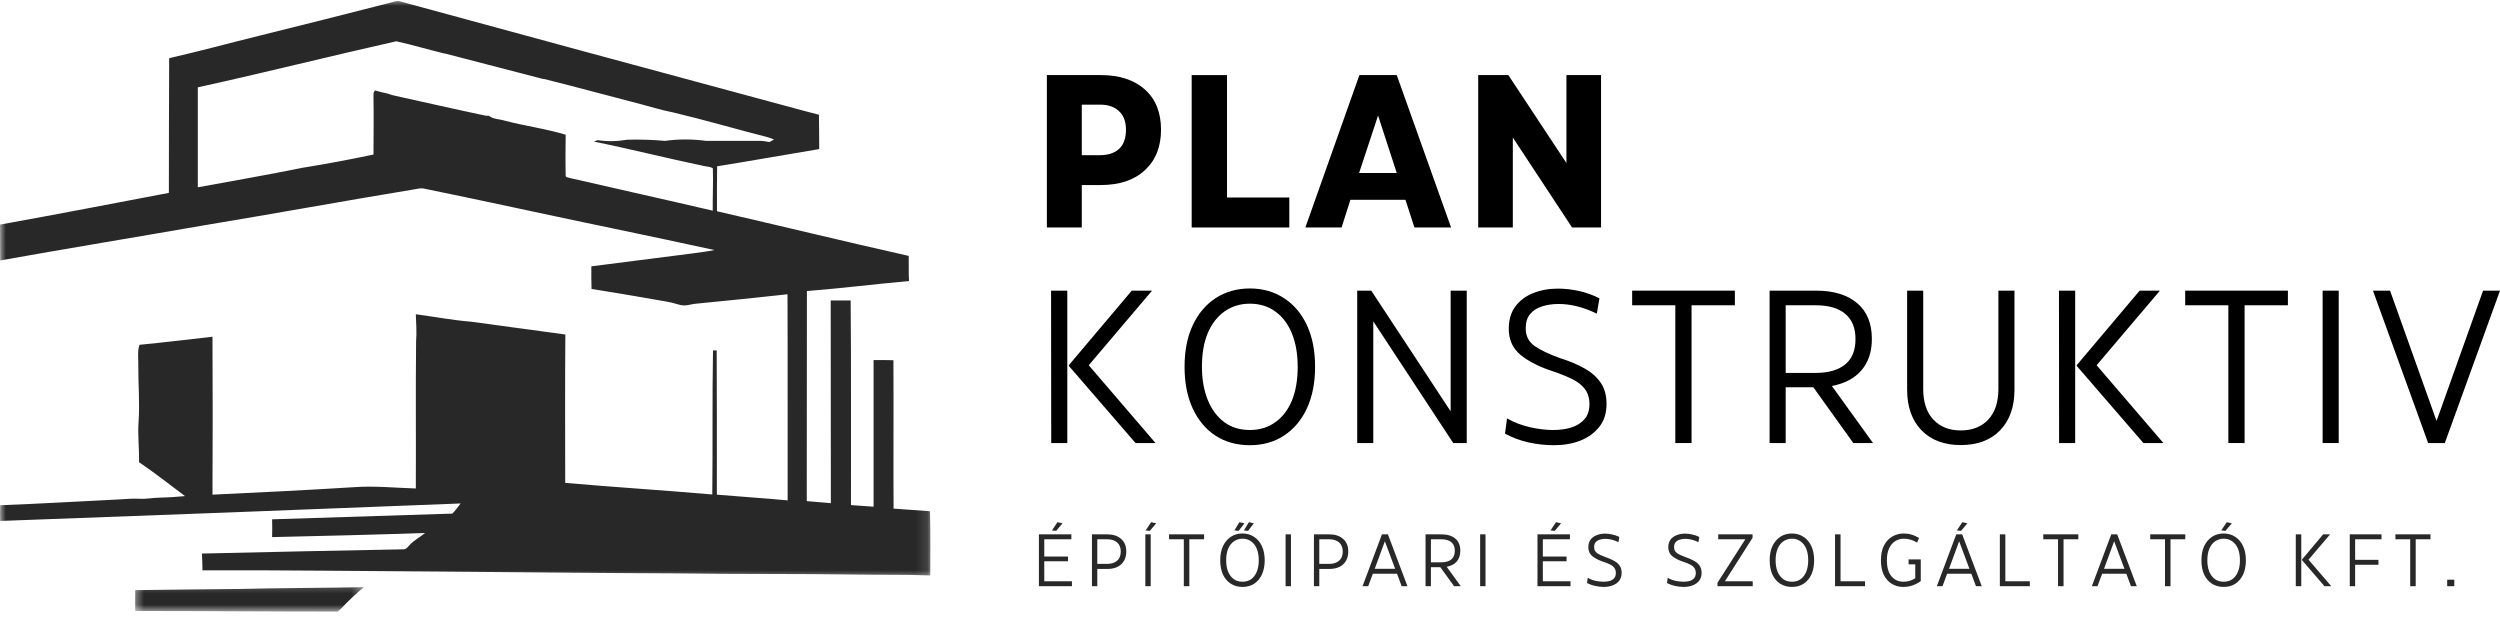 <svg width="217" height="54" viewBox="0 0 217 54" fill="none" xmlns="http://www.w3.org/2000/svg">
<path d="M95.559 6.518C97.169 6.518 98.439 6.933 99.369 7.763C100.306 8.593 100.777 9.759 100.777 11.258C100.777 12.736 100.312 13.905 99.382 14.767C98.457 15.631 97.175 16.062 95.534 16.062H93.899V19.746H90.869V6.518H95.559ZM93.899 13.471H95.459C96.169 13.471 96.728 13.292 97.131 12.931C97.533 12.563 97.734 12.007 97.734 11.258C97.734 10.554 97.533 10.02 97.131 9.649C96.735 9.272 96.188 9.083 95.484 9.083H93.899V13.471Z" fill="black"/>
<path d="M111.912 19.746H103.437V6.518H106.505V17.143H111.912V19.746Z" fill="black"/>
<path d="M125.954 19.746H122.773L121.993 17.344H117.215L116.448 19.746H113.305L117.995 6.518H121.239L125.954 19.746ZM119.617 10.026L117.969 15.018H121.239L119.617 10.026Z" fill="black"/>
<path d="M131.313 19.746H128.308V6.518H130.924L135.966 14.15V6.518H138.971V19.746H136.456L131.313 11.937V19.746Z" fill="black"/>
<path d="M92.642 38.456H91.246L91.234 25.228H92.642V38.456ZM100.299 38.456H98.564L92.78 31.766V31.691L98.237 25.228H99.998L94.503 31.703L100.299 38.456Z" fill="black"/>
<path d="M108.491 38.644C107.365 38.644 106.378 38.374 105.523 37.827C104.675 37.274 104.014 36.491 103.537 35.476C103.059 34.454 102.82 33.244 102.82 31.842C102.82 30.459 103.053 29.261 103.524 28.246C103.992 27.233 104.656 26.445 105.511 25.882C106.372 25.322 107.365 25.039 108.491 25.039C109.604 25.039 110.584 25.316 111.433 25.869C112.288 26.416 112.954 27.196 113.432 28.208C113.91 29.223 114.149 30.433 114.149 31.842C114.149 33.219 113.913 34.416 113.445 35.438C112.973 36.453 112.313 37.242 111.458 37.802C110.609 38.364 109.622 38.644 108.491 38.644ZM108.491 37.324C109.321 37.324 110.044 37.107 110.666 36.67C111.295 36.236 111.779 35.611 112.125 34.797C112.467 33.976 112.64 32.992 112.64 31.842C112.64 30.745 112.477 29.789 112.15 28.975C111.823 28.154 111.345 27.513 110.716 27.051C110.094 26.592 109.352 26.36 108.491 26.36C107.667 26.36 106.944 26.58 106.315 27.013C105.687 27.45 105.196 28.076 104.844 28.887C104.499 29.701 104.329 30.685 104.329 31.842C104.329 32.923 104.495 33.879 104.832 34.709C105.165 35.532 105.64 36.173 106.253 36.632C106.872 37.094 107.617 37.324 108.491 37.324Z" fill="black"/>
<path d="M119.201 38.456H117.806V25.228H119.025L125.916 35.702V25.228H127.312V38.456H126.142L119.201 27.894V38.456Z" fill="black"/>
<path d="M134.884 38.644C134.129 38.644 133.378 38.559 132.633 38.393C131.894 38.217 131.228 37.965 130.634 37.638L130.81 36.318C131.419 36.664 132.086 36.919 132.809 37.085C133.529 37.245 134.195 37.324 134.808 37.324C135.387 37.324 135.908 37.255 136.38 37.11C136.858 36.959 137.238 36.721 137.524 36.394C137.816 36.067 137.964 35.633 137.964 35.086C137.964 34.551 137.832 34.114 137.574 33.778C137.323 33.435 136.958 33.146 136.48 32.911C136.009 32.678 135.462 32.455 134.833 32.244C133.651 31.861 132.708 31.386 132.004 30.823C131.306 30.254 130.961 29.491 130.961 28.535C130.961 27.765 131.149 27.123 131.526 26.611C131.91 26.092 132.425 25.703 133.073 25.442C133.727 25.184 134.444 25.052 135.223 25.052C135.817 25.052 136.421 25.121 137.034 25.253C137.653 25.388 138.253 25.602 138.832 25.894L138.605 27.227C137.464 26.668 136.358 26.385 135.286 26.385C134.758 26.385 134.274 26.457 133.84 26.599C133.403 26.734 133.06 26.957 132.809 27.265C132.557 27.567 132.432 27.982 132.432 28.51C132.432 29.157 132.686 29.663 133.199 30.031C133.717 30.393 134.456 30.745 135.412 31.087C136.223 31.339 136.933 31.637 137.537 31.98C138.14 32.316 138.609 32.731 138.945 33.225C139.278 33.712 139.448 34.328 139.448 35.073C139.448 35.853 139.24 36.507 138.832 37.035C138.42 37.563 137.87 37.965 137.185 38.242C136.496 38.509 135.729 38.644 134.884 38.644Z" fill="black"/>
<path d="M141.671 25.228H150.586V26.498H146.827V38.456H145.418V26.498H141.671V25.228Z" fill="black"/>
<path d="M162.578 38.456H160.868L157.398 33.615H154.996V38.456H153.601V25.228H157.637C159.152 25.228 160.34 25.589 161.195 26.309C162.05 27.023 162.478 28.063 162.478 29.428C162.478 30.534 162.176 31.439 161.572 32.144C160.975 32.841 160.12 33.294 159.007 33.502L162.578 38.456ZM157.599 26.498H154.996V32.37H157.587C158.693 32.37 159.548 32.128 160.152 31.641C160.755 31.157 161.057 30.418 161.057 29.428C161.057 28.466 160.758 27.736 160.164 27.24C159.576 26.746 158.721 26.498 157.599 26.498Z" fill="black"/>
<path d="M170.192 38.632C168.758 38.632 167.62 38.204 166.784 37.349C165.954 36.488 165.539 35.312 165.539 33.828V25.228H166.935V33.766C166.935 34.907 167.227 35.79 167.815 36.419C168.4 37.047 169.192 37.362 170.192 37.362C171.197 37.362 171.993 37.047 172.581 36.419C173.165 35.79 173.461 34.907 173.461 33.766V25.228H174.856V33.828C174.856 35.312 174.442 36.488 173.612 37.349C172.782 38.204 171.641 38.632 170.192 38.632Z" fill="black"/>
<path d="M180.126 38.456H178.73L178.718 25.228H180.126V38.456ZM187.783 38.456H186.048L180.264 31.766V31.691L185.721 25.228H187.482L181.987 31.703L187.783 38.456Z" fill="black"/>
<path d="M189.675 25.228H198.59V26.498H194.83V38.456H193.422V26.498H189.675V25.228Z" fill="black"/>
<path d="M203 38.456H201.604V25.228H203V38.456Z" fill="black"/>
<path d="M212.209 38.456H210.763L205.973 25.228H207.456L211.48 36.507H211.505L215.529 25.228H217L212.209 38.456Z" fill="black"/>
<path d="M91.787 45.325L92.227 45.425L91.674 46.079L91.309 46.041L91.787 45.325ZM90.643 48.72V50.455H93.044V50.882H90.177V46.381H92.994V46.809H90.643V48.305H92.705V48.72H90.643Z" fill="#282828"/>
<path d="M96.113 46.381C96.616 46.381 97.012 46.513 97.308 46.771C97.61 47.032 97.761 47.396 97.761 47.865C97.761 48.336 97.613 48.707 97.32 48.984C97.025 49.254 96.616 49.386 96.088 49.386H95.246V50.882H94.781V46.381H96.113ZM95.246 48.946H96.088C96.466 48.946 96.758 48.855 96.968 48.669C97.176 48.487 97.283 48.217 97.283 47.865C97.283 47.532 97.176 47.271 96.968 47.085C96.758 46.903 96.469 46.809 96.101 46.809H95.246V48.946Z" fill="#282828"/>
<path d="M100.359 45.425L99.806 46.079L99.441 46.041L99.919 45.325L100.359 45.425ZM99.881 50.882H99.416V46.381H99.881V50.882Z" fill="#282828"/>
<path d="M101.473 46.381H104.516V46.809H103.233V50.882H102.755V46.809H101.473V46.381Z" fill="#282828"/>
<path d="M108.016 45.425L107.513 46.079L107.148 46.041L107.576 45.325L108.016 45.425ZM108.833 45.425L108.33 46.079L107.966 46.041L108.406 45.325L108.833 45.425ZM107.853 50.945C107.466 50.945 107.126 50.854 106.834 50.669C106.548 50.486 106.322 50.222 106.155 49.877C105.995 49.525 105.916 49.109 105.916 48.632C105.916 48.154 105.995 47.745 106.155 47.4C106.322 47.057 106.548 46.79 106.834 46.595C107.126 46.403 107.466 46.306 107.853 46.306C108.23 46.306 108.56 46.403 108.846 46.595C109.138 46.78 109.365 47.044 109.525 47.387C109.692 47.733 109.776 48.148 109.776 48.632C109.776 49.103 109.695 49.512 109.537 49.864C109.377 50.21 109.151 50.477 108.858 50.669C108.572 50.854 108.236 50.945 107.853 50.945ZM107.853 50.493C108.135 50.493 108.384 50.423 108.594 50.279C108.802 50.128 108.965 49.914 109.085 49.638C109.201 49.355 109.261 49.018 109.261 48.632C109.261 48.255 109.204 47.928 109.097 47.651C108.987 47.374 108.824 47.157 108.607 46.997C108.396 46.84 108.145 46.758 107.853 46.758C107.576 46.758 107.328 46.834 107.111 46.984C106.891 47.135 106.724 47.349 106.608 47.626C106.488 47.902 106.432 48.239 106.432 48.632C106.432 49.003 106.485 49.33 106.595 49.612C106.711 49.889 106.875 50.109 107.086 50.266C107.293 50.417 107.551 50.493 107.853 50.493Z" fill="#282828"/>
<path d="M112.055 50.882H111.59V46.381H112.055V50.882Z" fill="#282828"/>
<path d="M115.382 46.381C115.885 46.381 116.281 46.513 116.576 46.771C116.878 47.032 117.029 47.396 117.029 47.865C117.029 48.336 116.881 48.707 116.589 48.984C116.294 49.254 115.885 49.386 115.357 49.386H114.514V50.882H114.049V46.381H115.382ZM114.514 48.946H115.357C115.734 48.946 116.026 48.855 116.237 48.669C116.444 48.487 116.551 48.217 116.551 47.865C116.551 47.532 116.444 47.271 116.237 47.085C116.026 46.903 115.737 46.809 115.369 46.809H114.514V48.946Z" fill="#282828"/>
<path d="M122.167 50.882H121.664L121.262 49.801H119.162L118.76 50.882H118.269L119.954 46.381H120.47L122.167 50.882ZM120.206 46.984L119.326 49.374H121.099L120.206 46.984Z" fill="#282828"/>
<path d="M126.794 50.882H126.215L125.021 49.235H124.203V50.882H123.738V46.381H125.109C125.627 46.381 126.03 46.504 126.316 46.746C126.608 46.991 126.756 47.343 126.756 47.802C126.756 48.179 126.655 48.49 126.454 48.732C126.253 48.968 125.957 49.122 125.574 49.197L126.794 50.882ZM125.096 46.809H124.203V48.808H125.096C125.473 48.808 125.763 48.729 125.964 48.569C126.171 48.402 126.278 48.148 126.278 47.802C126.278 47.475 126.177 47.23 125.976 47.06C125.775 46.893 125.48 46.809 125.096 46.809Z" fill="#282828"/>
<path d="M128.942 50.882H128.476V46.381H128.942V50.882Z" fill="#282828"/>
<path d="M135.062 45.325L135.502 45.425L134.949 46.079L134.585 46.041L135.062 45.325ZM133.918 48.72V50.455H136.32V50.882H133.453V46.381H136.269V46.809H133.918V48.305H135.98V48.72H133.918Z" fill="#282828"/>
<path d="M139.213 50.945C138.952 50.945 138.697 50.914 138.446 50.857C138.194 50.801 137.962 50.716 137.754 50.606L137.817 50.153C138.025 50.273 138.251 50.361 138.496 50.417C138.748 50.468 138.977 50.493 139.188 50.493C139.379 50.493 139.555 50.474 139.716 50.43C139.882 50.38 140.011 50.301 140.105 50.191C140.206 50.075 140.256 49.924 140.256 49.738C140.256 49.556 140.209 49.405 140.118 49.286C140.033 49.169 139.911 49.072 139.753 48.996C139.593 48.915 139.405 48.839 139.188 48.77C138.785 48.638 138.461 48.474 138.219 48.28C137.984 48.088 137.867 47.827 137.867 47.5C137.867 47.242 137.93 47.022 138.056 46.846C138.188 46.67 138.364 46.541 138.584 46.456C138.81 46.365 139.056 46.318 139.326 46.318C139.527 46.318 139.731 46.343 139.942 46.394C140.15 46.438 140.357 46.507 140.558 46.607L140.483 47.06C140.087 46.868 139.706 46.771 139.338 46.771C139.162 46.771 138.999 46.796 138.848 46.846C138.704 46.89 138.587 46.966 138.496 47.073C138.411 47.173 138.37 47.318 138.37 47.5C138.37 47.72 138.458 47.89 138.634 48.016C138.81 48.135 139.062 48.251 139.389 48.368C139.665 48.462 139.904 48.566 140.105 48.682C140.313 48.792 140.473 48.93 140.583 49.097C140.7 49.267 140.759 49.474 140.759 49.726C140.759 49.996 140.687 50.222 140.546 50.405C140.41 50.581 140.225 50.716 139.992 50.807C139.757 50.898 139.496 50.945 139.213 50.945Z" fill="#282828"/>
<path d="M146.153 50.945C145.892 50.945 145.637 50.914 145.386 50.857C145.134 50.801 144.902 50.716 144.694 50.606L144.757 50.153C144.965 50.273 145.191 50.361 145.436 50.417C145.688 50.468 145.917 50.493 146.128 50.493C146.319 50.493 146.495 50.474 146.656 50.43C146.822 50.38 146.951 50.301 147.046 50.191C147.146 50.075 147.196 49.924 147.196 49.738C147.196 49.556 147.149 49.405 147.058 49.286C146.973 49.169 146.851 49.072 146.693 48.996C146.533 48.915 146.345 48.839 146.128 48.77C145.725 48.638 145.401 48.474 145.159 48.28C144.924 48.088 144.807 47.827 144.807 47.5C144.807 47.242 144.87 47.022 144.996 46.846C145.128 46.67 145.304 46.541 145.524 46.456C145.75 46.365 145.996 46.318 146.266 46.318C146.467 46.318 146.671 46.343 146.882 46.394C147.09 46.438 147.297 46.507 147.498 46.607L147.423 47.06C147.027 46.868 146.646 46.771 146.279 46.771C146.102 46.771 145.939 46.796 145.788 46.846C145.644 46.89 145.527 46.966 145.436 47.073C145.351 47.173 145.31 47.318 145.31 47.5C145.31 47.72 145.398 47.89 145.574 48.016C145.75 48.135 146.002 48.251 146.329 48.368C146.605 48.462 146.844 48.566 147.046 48.682C147.253 48.792 147.413 48.93 147.523 49.097C147.64 49.267 147.699 49.474 147.699 49.726C147.699 49.996 147.627 50.222 147.486 50.405C147.35 50.581 147.165 50.716 146.932 50.807C146.697 50.898 146.436 50.945 146.153 50.945Z" fill="#282828"/>
<path d="M152.135 50.882H149.079V50.581L151.493 46.809H149.142V46.381H152.122V46.683L149.721 50.455H152.135V50.882Z" fill="#282828"/>
<path d="M155.544 50.945C155.158 50.945 154.818 50.854 154.526 50.669C154.24 50.486 154.013 50.222 153.847 49.877C153.687 49.525 153.608 49.109 153.608 48.632C153.608 48.154 153.687 47.745 153.847 47.4C154.013 47.057 154.24 46.79 154.526 46.595C154.818 46.403 155.158 46.306 155.544 46.306C155.922 46.306 156.252 46.403 156.538 46.595C156.83 46.78 157.056 47.044 157.217 47.387C157.383 47.733 157.468 48.148 157.468 48.632C157.468 49.103 157.386 49.512 157.229 49.864C157.069 50.21 156.843 50.477 156.55 50.669C156.264 50.854 155.928 50.945 155.544 50.945ZM155.544 50.493C155.827 50.493 156.076 50.423 156.286 50.279C156.494 50.128 156.657 49.914 156.777 49.638C156.893 49.355 156.953 49.018 156.953 48.632C156.953 48.255 156.896 47.928 156.789 47.651C156.679 47.374 156.516 47.157 156.299 46.997C156.088 46.84 155.837 46.758 155.544 46.758C155.268 46.758 155.019 46.834 154.802 46.984C154.582 47.135 154.416 47.349 154.299 47.626C154.18 47.902 154.123 48.239 154.123 48.632C154.123 49.003 154.177 49.33 154.287 49.612C154.403 49.889 154.567 50.109 154.777 50.266C154.985 50.417 155.243 50.493 155.544 50.493Z" fill="#282828"/>
<path d="M161.884 50.882H159.282V46.381H159.759V50.455H161.884V50.882Z" fill="#282828"/>
<path d="M165.666 48.984V48.556H166.723V50.442C166.496 50.603 166.251 50.728 165.993 50.82C165.742 50.901 165.478 50.945 165.201 50.945C164.824 50.945 164.488 50.854 164.195 50.669C163.9 50.486 163.67 50.222 163.504 49.877C163.343 49.534 163.265 49.119 163.265 48.632C163.265 48.138 163.346 47.72 163.516 47.374C163.692 47.032 163.931 46.768 164.233 46.582C164.535 46.4 164.874 46.306 165.251 46.306C165.484 46.306 165.707 46.34 165.918 46.406C166.135 46.466 166.352 46.563 166.572 46.695L166.408 47.098C166.223 46.981 166.034 46.897 165.842 46.846C165.648 46.79 165.456 46.758 165.264 46.758C164.969 46.758 164.711 46.834 164.484 46.984C164.264 47.129 164.095 47.337 163.969 47.613C163.843 47.89 163.78 48.229 163.78 48.632C163.78 49.229 163.909 49.688 164.17 50.015C164.437 50.336 164.786 50.493 165.214 50.493C165.421 50.493 165.607 50.468 165.767 50.417C165.934 50.361 166.094 50.285 166.245 50.191V48.984H165.666Z" fill="#282828"/>
<path d="M170.331 45.325L170.771 45.425L170.218 46.079L169.853 46.041L170.331 45.325ZM172.016 50.882H171.513L171.111 49.801H169.011L168.608 50.882H168.118L169.803 46.381H170.318L172.016 50.882ZM170.054 46.984L169.174 49.374H170.947L170.054 46.984Z" fill="#282828"/>
<path d="M176.189 50.882H173.587V46.381H174.064V50.455H176.189V50.882Z" fill="#282828"/>
<path d="M177.356 46.381H180.399V46.809H179.116V50.882H178.638V46.809H177.356V46.381Z" fill="#282828"/>
<path d="M185.471 50.882H184.968L184.566 49.801H182.466L182.063 50.882H181.573L183.258 46.381H183.773L185.471 50.882ZM183.509 46.984L182.629 49.374H184.402L183.509 46.984Z" fill="#282828"/>
<path d="M186.639 46.381H189.682V46.809H188.4V50.882H187.922V46.809H186.639V46.381Z" fill="#282828"/>
<path d="M193.723 45.425L193.17 46.079L192.805 46.041L193.283 45.325L193.723 45.425ZM193.019 50.945C192.633 50.945 192.293 50.854 192.001 50.669C191.715 50.486 191.488 50.222 191.322 49.877C191.161 49.525 191.083 49.109 191.083 48.632C191.083 48.154 191.161 47.745 191.322 47.4C191.488 47.057 191.715 46.79 192.001 46.595C192.293 46.403 192.633 46.306 193.019 46.306C193.396 46.306 193.726 46.403 194.013 46.595C194.305 46.78 194.531 47.044 194.692 47.387C194.858 47.733 194.943 48.148 194.943 48.632C194.943 49.103 194.861 49.512 194.704 49.864C194.544 50.21 194.317 50.477 194.025 50.669C193.739 50.854 193.403 50.945 193.019 50.945ZM193.019 50.493C193.302 50.493 193.55 50.423 193.761 50.279C193.969 50.128 194.132 49.914 194.251 49.638C194.368 49.355 194.427 49.018 194.427 48.632C194.427 48.255 194.371 47.928 194.264 47.651C194.154 47.374 193.991 47.157 193.774 46.997C193.563 46.84 193.312 46.758 193.019 46.758C192.743 46.758 192.494 46.834 192.277 46.984C192.057 47.135 191.891 47.349 191.774 47.626C191.655 47.902 191.598 48.239 191.598 48.632C191.598 49.003 191.652 49.33 191.762 49.612C191.878 49.889 192.042 50.109 192.252 50.266C192.46 50.417 192.717 50.493 193.019 50.493Z" fill="#282828"/>
<path d="M199.751 50.882H199.274V46.381H199.751V50.882ZM202.354 50.882H201.763L199.802 48.607V48.581L201.65 46.381H202.254L200.38 48.581L202.354 50.882Z" fill="#282828"/>
<path d="M206.714 46.381V46.809H204.426V48.594H206.45V49.022H204.426V50.882H203.96V46.381H206.714Z" fill="#282828"/>
<path d="M207.923 46.381H210.966V46.809H209.683V50.882H209.206V46.809H207.923V46.381Z" fill="#282828"/>
<path d="M212.417 50.882V50.317H213.033V50.882H212.417Z" fill="#282828"/>
<mask id="mask0_46_267" style="mask-type:luminance" maskUnits="userSpaceOnUse" x="0" y="0" width="81" height="51">
<path d="M7.62939e-06 0H80.875V50.343H7.62939e-06V0Z" fill="white"/>
</mask>
<g mask="url(#mask0_46_267)">
<path d="M80.724 44.376C79.665 44.313 78.621 44.21 77.562 44.147C77.537 39.862 77.575 35.565 77.549 31.268C76.974 31.243 76.402 31.255 75.827 31.255C75.827 35.496 75.827 39.74 75.827 43.98L73.865 43.842C73.853 37.923 73.89 31.994 73.837 26.078H72.105C72.111 31.944 72.118 37.809 72.118 43.675L70.027 43.496C70.04 37.426 70.027 31.343 70.04 25.261C72.998 25.031 75.943 24.66 78.901 24.393C78.863 23.667 78.888 22.941 78.876 22.212C73.315 20.964 67.783 19.612 62.234 18.336C62.222 17.034 62.234 15.736 62.247 14.435C65.205 13.963 68.15 13.426 71.108 12.941C71.096 11.948 71.108 10.952 71.083 9.958C69.644 9.6 68.216 9.182 66.786 8.811C56.117 5.938 45.451 3.046 34.792 0.138C34.462 -0 34.116 0.192 33.799 0.254C30.083 1.207 26.358 2.147 22.627 3.071C19.974 3.722 17.333 4.451 14.683 5.048C14.658 8.952 14.671 12.841 14.658 16.742C9.773 17.672 4.888 18.615 0.003 19.496C0.003 20.533 0.009 21.57 0.016 22.608C5.844 21.564 11.697 20.605 17.537 19.587C23.711 18.565 29.857 17.443 36.027 16.424C36.26 16.387 36.502 16.321 36.744 16.358C39.344 16.883 41.934 17.443 44.533 17.993C50.349 19.254 56.19 20.429 62.005 21.702C61.417 21.831 60.82 21.894 60.219 21.982L51.33 23.117C51.33 23.768 51.317 24.431 51.345 25.082C53.172 25.371 54.998 25.679 56.828 26C57.504 26.128 58.205 26.204 58.855 26.421C59.506 26.638 59.914 26.395 60.449 26.358C63.083 26.103 65.721 25.83 68.355 25.541C68.38 31.51 68.355 37.464 68.367 43.433C66.327 43.241 64.275 43.112 62.222 42.937C62.222 38.765 62.234 34.594 62.209 30.413H61.889C61.813 34.581 61.876 38.752 61.826 42.921C57.579 42.553 53.319 42.286 49.06 41.915C49.06 37.618 49.035 33.321 49.073 29.036L40.912 27.926C39.293 27.797 37.7 27.493 36.093 27.276C36.118 28.052 36.181 28.832 36.118 29.608C36.068 33.868 36.118 38.139 36.093 42.399C34.308 42.349 32.535 42.157 30.749 42.286C26.644 42.54 22.551 42.745 18.443 42.937C18.468 38.369 18.468 33.801 18.443 29.228C16.327 29.47 14.224 29.724 12.105 29.929C11.914 30.501 12.018 31.114 12.005 31.714C11.992 33.333 12.143 34.952 12.03 36.571C11.939 37.743 12.093 38.919 12.068 40.092V40.117C13.432 41.047 14.746 42.069 16.06 43.062C15.359 43.125 14.658 43.178 13.941 43.191C13.228 43.204 12.706 43.329 12.093 43.292C11.48 43.254 10.857 43.329 10.245 43.355C6.84 43.521 3.423 43.725 0.016 43.854C0.003 44.313 0.003 44.76 0.016 45.219C13.357 44.734 26.679 44.228 39.982 43.7C39.74 43.993 39.535 44.326 39.256 44.581L23.62 45.077C23.633 45.586 23.633 46.099 23.62 46.621C28.046 46.517 32.472 46.416 36.895 46.262C36.449 46.646 35.902 46.9 35.518 47.347C35.38 47.501 35.238 47.693 35.009 47.68C29.178 47.79 23.35 47.913 17.525 48.048C17.55 48.532 17.575 49.019 17.575 49.503C24.579 49.478 31.592 49.579 38.592 49.616C45.313 49.667 52.021 49.745 58.739 49.77C63.929 49.846 69.122 49.795 74.299 49.871C76.452 49.912 78.596 49.858 80.749 49.95C80.749 48.086 80.775 46.237 80.724 44.376ZM61.049 14.397C61.316 14.472 61.647 14.447 61.876 14.614C61.917 15.837 61.851 17.063 61.864 18.285C57.72 17.317 53.562 16.399 49.419 15.441C49.29 15.39 49.073 15.403 49.101 15.211C49.073 14.039 49.088 12.866 49.101 11.694C47.378 11.169 45.58 10.939 43.833 10.48C43.374 10.329 42.827 10.367 42.431 10.046H42.176C39.51 9.487 36.857 8.874 34.191 8.289C34.006 8.242 33.824 8.185 33.645 8.123C33.28 8.047 32.918 7.956 32.56 7.855C32.368 7.994 32.434 8.248 32.419 8.453C32.447 10.112 32.419 11.756 32.419 13.413C30.378 13.847 28.326 14.23 26.273 14.56C23.252 15.173 20.216 15.698 17.17 16.258C17.17 13.369 17.17 10.474 17.17 7.572H17.207C22.944 6.312 28.659 4.869 34.396 3.583C35.798 3.888 37.165 4.31 38.555 4.64H38.605L47.149 6.859L47.187 6.846C50.006 7.547 52.798 8.314 55.617 9.04C56.548 9.282 57.466 9.575 58.409 9.754C61.163 10.405 63.891 11.209 66.632 11.91C66.824 11.961 67.006 12.027 67.182 12.115L66.786 12.332C66.544 12.278 66.296 12.244 66.047 12.228H61.291C60.097 12.065 58.902 12.065 57.708 12.228C56.62 12.13 55.532 12.096 54.442 12.127C53.587 12.278 52.728 12.291 51.867 12.165L51.547 12.291C54.709 12.929 57.874 13.734 61.049 14.397Z" fill="#282828"/>
</g>
<mask id="mask1_46_267" style="mask-type:luminance" maskUnits="userSpaceOnUse" x="11" y="50" width="21" height="4">
<path d="M11.518 50.343H31.636V53.112H11.518V50.343Z" fill="white"/>
</mask>
<g mask="url(#mask1_46_267)">
<path d="M11.738 51.223C11.722 51.823 11.738 52.436 11.738 53.033C17.537 53.033 23.353 53.087 29.156 53.087C29.36 53.112 29.473 52.933 29.615 52.817C30.231 52.16 30.885 51.544 31.579 50.968C27.971 51.034 24.349 51.034 20.741 51.122C17.742 51.16 14.733 51.173 11.738 51.223Z" fill="#282828"/>
</g>
</svg>
